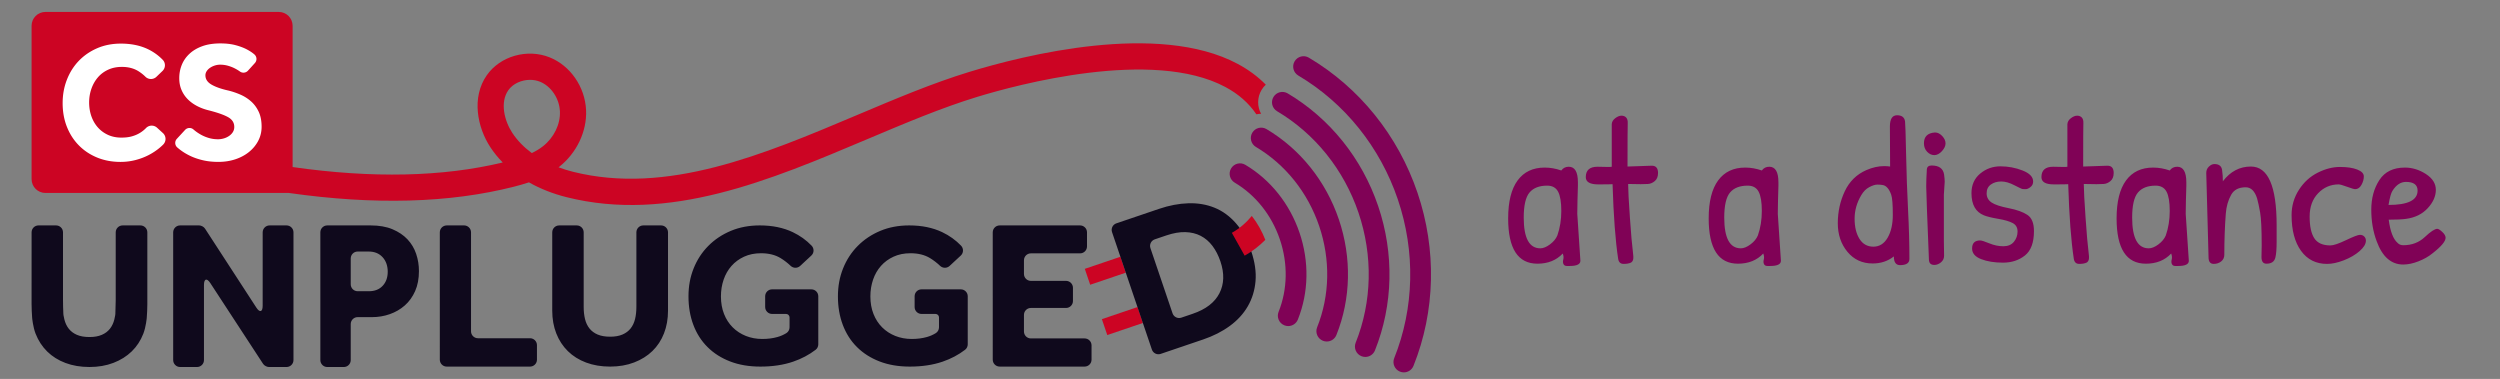 <svg id="a" xmlns="http://www.w3.org/2000/svg" viewBox="0 0 3612.93 547.64"><rect x="0" y="0" width="3612.93" height="547.64" fill="#808080" stroke="none"/><defs><style>.c{fill:#fff}.d{fill:#cc0423}.e{fill:#800256}</style></defs><path class="c" d="M235.83 209.02a83.616 83.616 0 0 1-4.56 4.17c-4.88 4.14-10.29 7.77-16.22 10.86-5.94 3.08-12.36 5.53-19.27 7.31-6.91 1.79-14.11 2.69-21.59 2.69-12.35 0-23.66-2.12-33.9-6.34-10.24-4.23-19.06-10.12-26.47-17.68-7.4-7.56-13.12-16.5-17.19-26.83-4.07-10.32-6.1-21.66-6.1-34.02s2.03-23.29 6.1-33.79c4.07-10.48 9.79-19.58 17.19-27.31 7.4-7.72 16.26-13.81 26.59-18.29 10.32-4.47 21.74-6.7 34.27-6.7 15.12 0 28.33 2.77 39.63 8.29 7.9 3.87 14.87 8.93 20.9 15.18 4.35 4.51 4.14 11.73-.38 16.07l-8.77 8.43c-4.45 4.28-11.5 4.24-15.9-.1a58.186 58.186 0 0 0-10.12-8c-6.66-4.14-14.63-6.21-23.9-6.21-7.32 0-13.9 1.33-19.76 4.02-5.85 2.68-10.82 6.37-14.88 11.09-4.06 4.72-7.18 10.2-9.38 16.46-2.19 6.26-3.3 12.88-3.3 19.88s1.11 13.82 3.3 20c2.2 6.18 5.32 11.54 9.38 16.09 4.06 4.56 8.95 8.13 14.63 10.73 5.7 2.6 12.11 3.91 19.26 3.91 5.85 0 10.94-.61 15.25-1.83 4.3-1.23 8.13-2.85 11.46-4.89 3.34-2.03 6.31-4.39 8.91-7.07l.03-.04c4.29-4.44 11.33-4.66 15.89-.5l8.58 7.83c4.84 4.42 4.96 11.98.29 16.58Zm137.38-5.46c-3.26 6.18-7.69 11.55-13.29 16.09-5.61 4.56-12.2 8.09-19.76 10.61-7.56 2.51-15.73 3.78-24.51 3.78-8.14 0-15.54-.77-22.2-2.32-6.66-1.55-12.68-3.57-18.05-6.1-5.36-2.52-10.21-5.4-14.51-8.65a89.503 89.503 0 0 1-4.6-3.71c-3.75-3.22-4.08-8.9-.73-12.54l11.89-12.88c3.17-3.43 8.49-3.78 12.03-.74.46.4.93.79 1.41 1.19 2.84 2.36 6.01 4.51 9.51 6.46 3.49 1.95 7.32 3.54 11.46 4.76 4.14 1.22 8.58 1.83 13.3 1.83 2.76 0 5.52-.41 8.29-1.22 2.77-.81 5.28-1.99 7.56-3.54 2.27-1.54 4.1-3.41 5.48-5.61 1.37-2.19 2.07-4.67 2.07-7.44 0-6.02-2.92-10.69-8.78-14.03-5.85-3.33-15.12-6.62-27.8-9.87-6.18-1.46-11.91-3.58-17.2-6.34-5.28-2.76-9.84-6.1-13.65-10-3.82-3.91-6.79-8.37-8.9-13.41-2.12-5.04-3.17-10.65-3.17-16.83 0-6.83 1.22-13.25 3.66-19.26 2.44-6.02 6.14-11.35 11.11-15.98 4.95-4.63 11.13-8.29 18.53-10.97 7.4-2.69 16.13-4.02 26.22-4.02 8.29 0 15.6.85 21.94 2.55 6.34 1.71 11.74 3.74 16.22 6.1 4.47 2.36 8.12 4.8 10.97 7.32h.01a8.713 8.713 0 0 1 .67 12.36l-10.03 11.07a8.75 8.75 0 0 1-11.62 1.21c-2.36-1.71-5-3.29-7.93-4.76-2.92-1.46-6.13-2.68-9.64-3.66-3.49-.98-7.18-1.46-11.09-1.46-2.6 0-5.16.41-7.68 1.22-2.53.81-4.8 1.92-6.83 3.29-2.04 1.38-3.66 3.01-4.87 4.88-1.23 1.88-1.84 3.87-1.84 5.98 0 5.54 2.93 10 8.78 13.41s13.9 6.26 24.14 8.54c6.02 1.46 11.91 3.45 17.69 5.97 5.76 2.52 10.93 5.82 15.48 9.88 4.55 4.06 8.2 9.06 10.97 14.99 2.76 5.94 4.15 13.13 4.15 21.59 0 7.32-1.63 14.07-4.88 20.24Z"/><rect class="d" x="1570.17" y="379.18" width="54.34" height="24.27" rx=".09" ry=".09" transform="rotate(-18.74 1597.25 391.305)"/><rect class="d" x="1594.86" y="451.93" width="54.35" height="24.27" rx=".09" ry=".09" transform="rotate(-18.75 1621.78 464.03)"/><path d="M55.64 325.76h25.41c5.52 0 10 4.48 10 10v97.99c0 5.5.23 14.49.52 19.99 0 0 .13 2.53 1.43 7.79 1.29 5.28 3.44 9.81 6.43 13.59 2.98 3.78 6.91 6.72 11.8 8.81 4.88 2.09 10.9 3.14 18.07 3.14s12.89-1.05 17.77-3.14c4.88-2.09 8.81-5.03 11.8-8.81 2.98-3.78 5.12-8.31 6.42-13.59 1.3-5.27 1.43-7.79 1.43-7.79.28-5.49.52-14.49.52-19.99v-97.99c0-5.52 4.48-10 10-10h25.7c5.52 0 10 4.48 10 10v103.67c0 5.5-.38 14.48-.84 19.96 0 0-1.1 12.94-4.98 22.9-3.89 9.96-9.46 18.47-16.73 25.54s-16.09 12.6-26.44 16.57c-10.36 3.99-21.91 5.98-34.65 5.98s-24.3-1.95-34.65-5.83c-10.36-3.88-19.17-9.41-26.44-16.58-7.27-7.17-12.84-15.73-16.73-25.69-3.89-9.96-4.99-22.9-4.99-22.9-.46-5.48-.84-14.46-.84-19.96V335.75c0-5.52 4.48-10 10-10Zm204.63 0h27.59c2.99 0 6.76 2.05 8.38 4.55l74.18 114.14c5.06 7.78 9.19 6.55 9.19-2.72V335.76c0-5.5 4.5-10 10-10h24.51c5.5 0 10 4.5 10 10v184.63c0 5.5-4.5 10-10 10h-25.51c-2.98 0-6.74-2.04-8.37-4.53l-76.28-116.72c-5.05-7.73-9.19-6.5-9.19 2.74v108.51c0 5.5-4.5 10-10 10h-24.5c-5.5 0-10-4.5-10-10V335.76c0-5.5 4.5-10 10-10Zm202.69 10c0-5.52 4.48-10 10-10h62.59c12.35 0 22.89 1.84 31.66 5.53 8.76 3.68 15.98 8.54 21.66 14.57 5.68 6.04 9.86 13.04 12.55 21.02 2.69 7.97 4.03 16.26 4.03 24.85 0 11.04-1.84 20.7-5.52 28.99-3.69 8.29-8.67 15.19-14.94 20.71-6.28 5.51-13.5 9.71-21.66 12.57-8.17 2.87-16.73 4.3-25.69 4.3h-20.77c-5.52 0-10 4.48-10 10v52.1c0 5.52-4.48 10-10 10h-23.91c-5.52 0-10-4.48-10-10V335.77Zm70.2 85.11c8.36 0 14.98-2.6 19.86-7.82 4.88-5.21 7.32-12.01 7.32-20.4s-2.49-15.6-7.47-21.01c-4.98-5.42-11.65-8.13-20.01-8.13h-15.99c-5.52 0-10 4.48-10 10v37.37c0 5.52 4.48 10 10 10h16.29Zm112.45-95.11h25.1c5.52 0 10 4.48 10 10v143.05c0 5.52 4.48 10 10 10H766c5.52 0 10 4.48 10 10v20.99c0 5.52-4.48 10-10 10H645.6c-5.52 0-10-4.48-10-10V335.77c0-5.52 4.48-10 10-10Zm162.5 0h25.41c5.52 0 10 4.48 10 10V443.4c0 6.56.65 12.48 1.94 17.73 1.29 5.27 3.44 9.78 6.43 13.55 2.99 3.77 6.92 6.7 11.8 8.78 4.88 2.08 10.9 3.13 18.07 3.13s12.89-1.05 17.77-3.13c4.88-2.08 8.81-5.01 11.8-8.78 2.98-3.77 5.12-8.29 6.42-13.55 1.29-5.25 1.94-11.16 1.94-17.73V335.76c0-5.52 4.48-10 10-10h25.7c5.52 0 10 4.48 10 10v113.3c0 11.92-1.94 22.84-5.82 32.77-3.88 9.93-9.46 18.42-16.73 25.47-7.27 7.05-16.08 12.56-26.44 16.52-10.36 3.98-21.91 5.97-34.65 5.97s-24.3-1.94-34.65-5.81c-10.36-3.87-19.17-9.38-26.44-16.53s-12.84-15.68-16.73-25.61c-3.89-9.93-5.83-20.85-5.83-32.77v-113.3c0-5.52 4.48-10 10-10Zm307.69 92.4h56.77c5.52 0 10 4.48 10 10v69.44c0 3.07-1.39 6-3.83 7.87-9.48 7.27-20.3 13-32.47 17.18-13.84 4.75-29.62 7.14-47.34 7.14-16.33 0-30.92-2.47-43.76-7.43-12.85-4.96-23.76-11.9-32.71-20.84-8.96-8.93-15.79-19.63-20.46-32.06-4.69-12.44-7.02-26.14-7.02-41.1s2.48-28.08 7.46-40.51c4.98-12.44 12.05-23.27 21.21-32.5s20.02-16.46 32.56-21.72c12.55-5.24 26.49-7.87 41.83-7.87 18.12 0 34 3.26 47.64 9.76 10.44 4.98 19.51 11.48 27.21 19.48 3.9 4.05 3.77 10.5-.36 14.32l-16.18 15.01c-3.91 3.62-9.92 3.5-13.78-.17-4.55-4.33-9.39-8.06-14.52-11.18-7.67-4.66-17.07-7-28.23-7-9.16 0-17.32 1.66-24.49 4.96-7.17 3.3-13.25 7.77-18.22 13.4-4.98 5.64-8.77 12.24-11.35 19.82-2.59 7.58-3.88 15.64-3.88 24.19 0 9.33 1.49 17.78 4.48 25.36 2.99 7.58 7.17 14.03 12.55 19.38 5.37 5.35 11.69 9.47 18.97 12.38 7.26 2.91 15.18 4.38 23.74 4.38 7.97 0 15.23-.92 21.81-2.78 4.69-1.31 9.02-3.2 13-5.66 2.91-1.79 4.62-5.02 4.62-8.44V458.7c0-2.76-2.24-5-5-5h-20.25c-5.52 0-10-4.48-10-10v-15.56c0-5.52 4.48-10 10-10Zm215.98 0h56.77c5.52 0 10 4.48 10 10v69.44c0 3.07-1.39 6-3.83 7.87-9.48 7.27-20.3 13-32.47 17.18-13.84 4.75-29.63 7.14-47.35 7.14-16.33 0-30.92-2.47-43.76-7.43-12.84-4.96-23.75-11.9-32.71-20.84-8.96-8.93-15.78-19.63-20.45-32.06-4.69-12.44-7.03-26.14-7.03-41.1s2.49-28.08 7.47-40.51c4.98-12.44 12.05-23.27 21.21-32.5s20.01-16.46 32.56-21.72c12.54-5.24 26.49-7.87 41.83-7.87 18.11 0 34 3.26 47.64 9.76 10.43 4.98 19.51 11.48 27.21 19.48 3.9 4.05 3.77 10.5-.36 14.32l-16.18 15.01c-3.91 3.62-9.93 3.5-13.78-.17-4.55-4.33-9.39-8.06-14.52-11.18-7.66-4.66-17.08-7-28.23-7-9.16 0-17.32 1.66-24.49 4.96-7.18 3.3-13.25 7.77-18.23 13.4-4.98 5.64-8.77 12.24-11.35 19.82s-3.88 15.64-3.88 24.19c0 9.33 1.49 17.78 4.49 25.36 2.99 7.58 7.17 14.03 12.54 19.38 5.37 5.35 11.7 9.47 18.97 12.38s15.19 4.38 23.75 4.38c7.96 0 15.23-.92 21.81-2.78 4.68-1.31 9.02-3.2 13-5.66 2.91-1.79 4.62-5.02 4.62-8.44V458.7c0-2.76-2.24-5-5-5h-20.25c-5.52 0-10-4.48-10-10v-15.56c0-5.52 4.48-10 10-10Zm112.91-92.4h116.21c5.52 0 10 4.48 10 10v20.39c0 5.52-4.48 10-10 10h-71.11c-5.52 0-10 4.48-10 10v19.76c0 5.52 4.48 10 10 10h50.8c5.52 0 10 4.48 10 10v19.16c0 5.52-4.48 10-10 10h-50.8c-5.52 0-10 4.48-10 10v24.04c0 5.52 4.48 10 10 10h77.68c5.52 0 10 4.48 10 10v20.69c0 5.52-4.48 10-10 10h-122.79c-5.52 0-10-4.48-10-10V335.77c0-5.52 4.48-10 10-10Zm162.39 9.68c-1.77-5.23 1.03-10.91 6.26-12.68l61.82-20.98c14.52-4.93 28.59-7.59 42.22-8.02 13.64-.42 26.25 1.71 37.83 6.41 11.58 4.69 21.92 12.23 31.01 22.6 9.09 10.38 16.42 23.76 21.98 40.17 5.31 15.66 7.39 30.14 6.24 43.46-1.16 13.33-4.89 25.43-11.2 36.29-6.3 10.87-14.97 20.33-26.01 28.38-11.04 8.06-23.82 14.55-38.35 19.49l-61.53 20.88c-5.23 1.77-10.91-1.03-12.68-6.26l-57.6-169.75Zm116.69 117.98c18.85-6.4 31.7-16.28 38.53-29.63 6.82-13.35 7.28-28.71 1.4-46.07-2.95-8.67-6.8-16.14-11.55-22.41-4.76-6.27-10.39-11.09-16.89-14.45-6.5-3.36-13.9-5.17-22.18-5.41-8.29-.23-17.52 1.37-27.7 4.83l-16.56 5.62c-5.23 1.77-8.03 7.45-6.26 12.68l31.97 94.22c1.77 5.23 7.45 8.03 12.68 6.26l16.56-5.62Z" style="fill:#0f091c"/><path class="e" d="M2048.47 278.42c-27.96-82.36-83.7-151.64-156.96-195.08-7.13-4.23-16.33-1.88-20.55 5.25-4.23 7.12-1.88 16.33 5.25 20.55 67.1 39.79 118.19 103.34 143.85 178.92s23.82 157.09-5.18 229.52c-3.08 7.69.66 16.42 8.35 19.5 1.83.73 3.71 1.08 5.57 1.08 5.95 0 11.58-3.57 13.93-9.43 31.66-79.06 33.7-167.96 5.74-250.31Z"/><path class="e" d="M1991.65 297.71c-23.36-68.81-69.8-126.61-130.75-162.76-7.12-4.22-16.33-1.88-20.55 5.25-4.23 7.13-1.88 16.33 5.25 20.55 54.8 32.5 96.58 84.56 117.64 146.6 21.06 62.04 19.62 128.78-4.06 187.92-3.08 7.69.66 16.42 8.35 19.5 1.83.73 3.71 1.08 5.57 1.08 5.95 0 11.58-3.57 13.93-9.43 26.34-65.78 27.98-139.91 4.62-208.72Z"/><path class="e" d="M1934.84 317c-18.76-55.27-55.89-101.59-104.54-130.44-7.13-4.22-16.33-1.88-20.55 5.25-4.23 7.13-1.88 16.33 5.25 20.55 42.5 25.2 74.97 65.79 91.43 114.28 16.46 48.49 15.42 100.46-2.95 146.33-3.08 7.69.66 16.42 8.35 19.5 1.83.73 3.71 1.08 5.57 1.08 5.95 0 11.58-3.57 13.93-9.43 21.02-52.51 22.27-111.86 3.51-167.12Z"/><path class="d" d="M1815.66 165.17c2.22-.46 4.49-.7 6.79-.71-5.62-10.46-5.8-23.53.69-34.46 1.69-2.86 3.78-5.41 6.16-7.63-11.54-11.71-25.13-21.77-40.75-30.11-114.91-61.32-309.29-12.31-387.55 11.6-53.22 16.27-106.38 38.73-162.65 62.51-134.97 57.02-274.5 115.97-410.37 81.86-7.2-1.81-14.13-3.96-20.76-6.43.29-.22.58-.45.87-.68 25.39-19.96 40.3-51.4 38.89-82.03-1.54-33.6-22.74-64.24-52.75-76.24-32.3-12.89-71.27-1.82-90.64 25.77-22.6 32.24-13.73 75.55 5.09 104.17 5.1 7.76 11.05 15.08 17.75 21.89.05.05.02.13-.04.14-86.63 20.86-188.34 23.04-303.52 6.59V37.25c0-11.05-8.95-20-20-20H65.64c-11.05 0-20 8.95-20 20v221.6c0 11.05 8.95 20 20 20H417.4c123.31 17.61 232.35 14.63 325.28-9.04 6.98-1.78 14.3-3.8 21.69-6.27h.07c16.22 9.19 34.49 16.44 54.32 21.42 148.17 37.21 293.64-24.26 434.32-83.72 55.35-23.38 107.64-45.47 158.99-61.18 57.52-17.59 253.35-70.61 358.65-14.4 19.09 10.19 33.97 23.25 44.93 39.51ZM784.7 211.35c-4.91 3.86-10.35 7.08-16.1 9.84-.03.01-.06.01-.09 0-11.46-8.45-20.99-18.27-28.17-29.19-11.41-17.35-18.07-44.03-5.73-61.63 6.64-9.46 19.07-14.98 31.44-14.98 4.84 0 9.67.84 14.14 2.63 16.2 6.47 28.12 24.08 28.98 42.81.85 18.63-8.52 37.99-24.47 50.53Zm1024.36 100.73c-8.08 9.83-17.74 18.17-28.75 24.35-.04.02-.06.07-.03.12l18.41 32.88s.08.06.12.03c10.97-6.15 20.94-13.88 29.79-22.82-4.9-12.62-11.51-24.26-19.54-34.56Z"/><path class="e" d="M1878.02 336.29c-14.17-41.72-41.98-76.57-78.33-98.13-7.13-4.22-16.33-1.88-20.55 5.25-4.23 7.13-1.88 16.33 5.25 20.55 30.19 17.9 53.36 47.01 65.22 81.97s11.21 72.15-1.83 104.73c-3.08 7.69.66 16.42 8.35 19.5 1.83.73 3.71 1.08 5.57 1.08 5.95 0 11.58-3.57 13.93-9.43 15.71-39.23 16.56-83.81 2.39-125.53Zm389.13-95.32c8.8 0 13.2 7.5 13.2 22.5v5.1l-.6 21c-.2 6.6-.3 13.1-.3 19.5l4.5 67.8c0 5-5.1 7.5-15.3 7.5h-4.35c-2.3 0-3.9-.9-4.8-2.7s-1-4-.3-6.6c.7-2.6.45-5.5-.75-8.7-9.2 9.8-21.4 14.7-36.6 14.7-28.2 0-42.3-21.8-42.3-65.4 0-24.2 4.55-42.5 13.65-54.9 9.1-12.4 22.15-18.6 39.15-18.6 8 0 16 1.4 24 4.2 2.6-3.6 6.2-5.4 10.8-5.4Zm-31.2 27.3c-11.4 0-19.9 3.3-25.5 9.9-5.6 6.6-8.4 18.7-8.4 36.3 0 29.6 8 44.4 24 44.4 4.2 0 8.85-1.9 13.95-5.7 5.1-3.8 8.65-8.1 10.65-12.9 3.8-10.8 5.7-22.6 5.7-35.4s-1.55-22.1-4.65-27.9c-3.1-5.8-8.35-8.7-15.75-8.7Zm72.6-27.3 15 .3c3.4 0 5.3-.1 5.7-.3v-61.5c.2-3.4 1.9-6.3 5.1-8.7 3.2-2.4 6.2-3.6 9-3.6s5.05.9 6.75 2.7c1.7 1.8 2.45 4.6 2.25 8.4-.2 3.8-.3 24.6-.3 62.4l35.1-1.2c6 0 9 3.5 9 10.5 0 5.2-1.55 9.1-4.65 11.7-3.1 2.6-6.4 4-9.9 4.2-3.5.2-6.95.3-10.35.3l-18.3-.3c0 8.2.85 24.4 2.55 48.6 1.7 24.2 3.05 39.85 4.05 46.95 1 7.1 1.2 11.7.6 13.8-.6 2.1-1.7 3.55-3.3 4.35-2.6 1.2-6.1 1.8-10.5 1.8s-7-2.4-7.8-7.2c-4-26.2-6.7-62.2-8.1-108-1.8.2-8.7.3-20.7.3s-18-3.5-18-10.5c0-10 5.6-15 16.8-15Zm248.39 0c8.8 0 13.2 7.5 13.2 22.5v5.1l-.6 21c-.2 6.6-.3 13.1-.3 19.5l4.5 67.8c0 5-5.1 7.5-15.3 7.5h-4.35c-2.3 0-3.9-.9-4.8-2.7s-1-4-.3-6.6c.7-2.6.45-5.5-.75-8.7-9.2 9.8-21.4 14.7-36.6 14.7-28.2 0-42.3-21.8-42.3-65.4 0-24.2 4.55-42.5 13.65-54.9 9.1-12.4 22.15-18.6 39.15-18.6 8 0 16 1.4 24 4.2 2.6-3.6 6.2-5.4 10.8-5.4Zm-31.2 27.3c-11.4 0-19.9 3.3-25.5 9.9-5.6 6.6-8.4 18.7-8.4 36.3 0 29.6 8 44.4 24 44.4 4.2 0 8.85-1.9 13.95-5.7 5.1-3.8 8.65-8.1 10.65-12.9 3.8-10.8 5.7-22.6 5.7-35.4s-1.55-22.1-4.65-27.9c-3.1-5.8-8.35-8.7-15.75-8.7Zm205.8-27.6-.3-57.9c0-10.8 3.45-16.2 10.35-16.2s10.75 3 11.55 9c.4 2.6.9 18.3 1.5 47.1s1.55 55.8 2.85 81c1.3 25.2 1.95 48.7 1.95 70.5 0 6-4.5 9-13.5 9-6 0-9-4.2-9-12.6-8.6 6.8-18.8 10.2-30.6 10.2-15 0-27.15-5.6-36.45-16.8-9.3-11.2-13.95-25-13.95-41.4s3.35-31.75 10.05-46.05c6.7-14.3 17.15-24.55 31.35-30.75 8.8-3.8 17.3-5.7 25.5-5.7 3 0 5.9.2 8.7.6Zm1.65 40.95c-1.5-4.3-3.25-7.6-5.25-9.9-2-2.3-4.15-3.7-6.45-4.2s-5.05-.75-8.25-.75-7.1 1.2-11.7 3.6c-4.6 2.4-8.5 6.3-11.7 11.7-6.4 10.8-9.6 22.15-9.6 34.05s2.35 21.6 7.05 29.1c4.7 7.5 11.4 11.25 20.1 11.25s15.55-4.3 20.55-12.9c5-8.6 7.5-19.6 7.5-33 0-15-.75-24.65-2.25-28.95Zm63.45-90.15c3.6 0 7 1.7 10.2 5.1 3.2 3.4 4.8 6.95 4.8 10.65s-1.75 7.45-5.25 11.25-7.15 5.7-10.95 5.7-7.25-1.6-10.35-4.8c-3.1-3.2-4.65-7.3-4.65-12.3 0-9.6 5.2-14.8 15.6-15.6h.6Zm12.6 157.2.3 21c0 3.8-1.5 6.95-4.5 9.45-3 2.5-6.2 3.75-9.6 3.75-5 0-7.6-2.5-7.8-7.5-2.6-63.8-3.9-99.1-3.9-105.9s.3-15.1.9-24.9c.4-3.6 2.7-5.4 6.9-5.4 10.6 0 16.6 4.3 18 12.9.6 4.4.9 7.9.9 10.5l-1.2 18.9v67.2Zm52.5-97.8c8.4-7 18.15-10.5 29.25-10.5s21.75 2 31.95 6 15.3 9.3 15.3 15.9c0 3.4-1.3 6.1-3.9 8.1-2.6 2-4.85 3-6.75 3s-3.4-.05-4.5-.15c-1.1-.1-5.1-1.95-12-5.55s-13.25-5.4-19.05-5.4-10.75 1.45-14.85 4.35c-4.1 2.9-6.15 7.15-6.15 12.75s2.35 10 7.05 13.2c4.7 3.2 12.95 5.95 24.75 8.25s20.85 5.55 27.15 9.75c6.3 4.2 9.45 12 9.45 23.4 0 16.6-4.35 28.35-13.05 35.25-8.7 6.9-19.25 10.35-31.65 10.35s-22.95-1.7-31.65-5.1c-8.7-3.4-13.05-8.5-13.05-15.3 0-7.8 3.9-11.7 11.7-11.7 2 0 6.4 1.4 13.2 4.2 6.8 2.8 13.55 4.2 20.25 4.2s11.8-2.15 15.3-6.45c3.5-4.3 5.25-9.25 5.25-14.85s-2.3-9.65-6.9-12.15c-4.6-2.5-11.6-4.55-21-6.15-9.4-1.6-16.3-3.3-20.7-5.1-12-4.8-18-15.5-18-32.1 0-11.8 4.2-21.2 12.6-28.2Zm105.3-9.9 15 .3c3.4 0 5.3-.1 5.7-.3v-61.5c.2-3.4 1.9-6.3 5.1-8.7 3.2-2.4 6.2-3.6 9-3.6s5.05.9 6.75 2.7c1.7 1.8 2.45 4.6 2.25 8.4-.2 3.8-.3 24.6-.3 62.4l35.1-1.2c6 0 9 3.5 9 10.5 0 5.2-1.55 9.1-4.65 11.7-3.1 2.6-6.4 4-9.9 4.2-3.5.2-6.95.3-10.35.3l-18.3-.3c0 8.2.85 24.4 2.55 48.6 1.7 24.2 3.05 39.85 4.05 46.95 1 7.1 1.2 11.7.6 13.8-.6 2.1-1.7 3.55-3.3 4.35-2.6 1.2-6.1 1.8-10.5 1.8s-7-2.4-7.8-7.2c-4-26.2-6.7-62.2-8.1-108-1.8.2-8.7.3-20.7.3s-18-3.5-18-10.5c0-10 5.6-15 16.8-15Zm179.4 0c8.8 0 13.2 7.5 13.2 22.5v5.1l-.6 21c-.2 6.6-.3 13.1-.3 19.5l4.5 67.8c0 5-5.1 7.5-15.3 7.5h-4.35c-2.3 0-3.9-.9-4.8-2.7-.9-1.8-1-4-.3-6.6.7-2.6.45-5.5-.75-8.7-9.2 9.8-21.4 14.7-36.6 14.7-28.2 0-42.3-21.8-42.3-65.4 0-24.2 4.55-42.5 13.65-54.9 9.1-12.4 22.15-18.6 39.15-18.6 8 0 16 1.4 24 4.2 2.6-3.6 6.2-5.4 10.8-5.4Zm-31.2 27.3c-11.4 0-19.9 3.3-25.5 9.9-5.6 6.6-8.4 18.7-8.4 36.3 0 29.6 8 44.4 24 44.4 4.2 0 8.85-1.9 13.95-5.7 5.1-3.8 8.65-8.1 10.65-12.9 3.8-10.8 5.7-22.6 5.7-35.4s-1.55-22.1-4.65-27.9c-3.1-5.8-8.35-8.7-15.75-8.7Zm76.5 103.5-3.3-121.8c0-3.8 1.3-6.9 3.9-9.3 2.6-2.4 5.2-3.6 7.8-3.6 6.4 0 10.1 2.7 11.1 8.1.8 5.4 1.2 11 1.2 16.8 10.8-14.2 24.3-21.3 40.5-21.3 24.8 0 37.2 28.3 37.2 84.9v23.55c0 10.5-.6 18.15-1.8 22.95-1.4 6-5.7 9-12.9 9-4.8 0-7.2-3.2-7.2-9.6l.3-16.8c0-23.2-.75-39.05-2.25-47.55s-2.95-15.25-4.35-20.25c-3.4-10.8-8.9-16.2-16.5-16.2-10 0-17 3.6-21 10.8-4.4 7.8-7 17-7.8 27.6-1.4 18.6-2.1 38.3-2.1 59.1 0 4-1.5 7.2-4.5 9.6s-6.6 3.6-10.8 3.6c-5 0-7.5-3.2-7.5-9.6Zm130.65-97.5c7.1-11 16.15-19.25 27.15-24.75s21.7-8.25 32.1-8.25 18.75 1.25 25.05 3.75c6.3 2.5 9.45 5.8 9.45 9.9s-1.15 8.2-3.45 12.3c-2.3 4.1-5.35 6.15-9.15 6.15-1.4 0-5.25-1.15-11.55-3.45-6.3-2.3-10.35-3.45-12.15-3.45-11.6 0-21.5 4.25-29.7 12.75s-12.3 19.75-12.3 33.75 2.25 24.45 6.75 31.35 12.25 10.35 23.25 10.35c4.4 0 11.95-2.55 22.65-7.65 10.7-5.1 17.35-7.65 19.95-7.65s4.7.8 6.3 2.4c1.6 1.6 2.4 3.6 2.4 6 0 4.8-3.05 9.85-9.15 15.15-6.1 5.3-13.65 9.7-22.65 13.2-9 3.5-17.1 5.25-24.3 5.25-16 0-28.55-6.3-37.65-18.9-9.1-12.6-13.65-29.8-13.65-51.6 0-13.4 3.55-25.6 10.65-36.6Zm153.14-32.1c10.6 0 20.7 3.1 30.3 9.3 9.6 6.2 14.4 13.85 14.4 22.95s-3.9 17.9-11.7 26.4c-7.8 8.5-18.2 13.65-31.2 15.45-5.6.8-14 1.2-25.2 1.2 2.2 17 6.5 28.2 12.9 33.6 2 2.2 4.7 3.3 8.1 3.3 12.4 0 22.8-3.95 31.2-11.85 8.4-7.9 14.4-11.85 18-11.85 1.6 0 4 1.5 7.2 4.5s4.8 5.8 4.8 8.4c0 5.2-6.3 12.7-18.9 22.5-5.6 4.6-12.35 8.45-20.25 11.55-7.9 3.1-15.25 4.65-22.05 4.65-17.4 0-30.2-11.2-38.4-33.6-5.2-13.8-7.8-29-7.8-45.6s3.9-30.9 11.7-42.9c7.8-12 20.1-18 36.9-18Zm1.5 20.7c-7.6 0-14.1 4.3-19.5 12.9-2 3-3.9 9.8-5.7 20.4 28 0 42-6.9 42-20.7 0-8.4-5.6-12.6-16.8-12.6Z"/><path class="c" d="M235.83 208.95a83.616 83.616 0 0 1-4.56 4.17c-4.88 4.14-10.29 7.77-16.22 10.86-5.94 3.08-12.36 5.53-19.27 7.31-6.91 1.79-14.11 2.69-21.59 2.69-12.35 0-23.66-2.12-33.9-6.34-10.24-4.23-19.06-10.12-26.47-17.68-7.4-7.56-13.12-16.5-17.19-26.83-4.07-10.32-6.1-21.66-6.1-34.02s2.03-23.29 6.1-33.79c4.07-10.48 9.79-19.58 17.19-27.31 7.4-7.72 16.26-13.81 26.59-18.29 10.32-4.47 21.74-6.7 34.27-6.7 15.12 0 28.33 2.77 39.63 8.29 7.9 3.87 14.87 8.93 20.9 15.18 4.35 4.51 4.14 11.73-.38 16.07l-8.77 8.43c-4.45 4.28-11.5 4.24-15.9-.1a58.186 58.186 0 0 0-10.12-8c-6.66-4.14-14.63-6.21-23.9-6.21-7.32 0-13.9 1.33-19.76 4.02-5.85 2.68-10.82 6.37-14.88 11.09-4.06 4.72-7.18 10.2-9.38 16.46-2.19 6.26-3.3 12.88-3.3 19.88s1.11 13.82 3.3 20c2.2 6.18 5.32 11.54 9.38 16.09 4.06 4.56 8.95 8.13 14.63 10.73 5.7 2.6 12.11 3.91 19.26 3.91 5.85 0 10.94-.61 15.25-1.83 4.3-1.23 8.13-2.85 11.46-4.89 3.34-2.03 6.31-4.39 8.91-7.07l.03-.04c4.29-4.44 11.33-4.66 15.89-.5l8.58 7.83c4.84 4.42 4.96 11.98.29 16.58Zm137.38-5.47c-3.26 6.18-7.69 11.55-13.29 16.09-5.61 4.56-12.2 8.09-19.76 10.61-7.56 2.51-15.73 3.78-24.51 3.78-8.14 0-15.54-.77-22.2-2.32-6.66-1.55-12.68-3.57-18.05-6.1-5.36-2.52-10.21-5.4-14.51-8.65a89.503 89.503 0 0 1-4.6-3.71c-3.75-3.22-4.08-8.9-.73-12.54l11.89-12.88c3.17-3.43 8.49-3.78 12.03-.74.46.4.93.79 1.41 1.19 2.84 2.36 6.01 4.51 9.51 6.46 3.49 1.95 7.32 3.54 11.46 4.76 4.14 1.22 8.58 1.83 13.3 1.83 2.76 0 5.52-.41 8.29-1.22 2.77-.81 5.28-1.99 7.56-3.54 2.27-1.54 4.1-3.41 5.48-5.61 1.37-2.19 2.07-4.67 2.07-7.44 0-6.02-2.92-10.69-8.78-14.03-5.85-3.33-15.12-6.62-27.8-9.87-6.18-1.46-11.91-3.58-17.2-6.34-5.28-2.76-9.84-6.1-13.65-10-3.82-3.91-6.79-8.37-8.9-13.41-2.12-5.04-3.17-10.65-3.17-16.83 0-6.83 1.22-13.25 3.66-19.26 2.44-6.02 6.14-11.35 11.11-15.98 4.95-4.63 11.13-8.29 18.53-10.97 7.4-2.69 16.13-4.02 26.22-4.02 8.29 0 15.6.85 21.94 2.55 6.34 1.71 11.74 3.74 16.22 6.1 4.47 2.36 8.12 4.8 10.97 7.32h.01a8.713 8.713 0 0 1 .67 12.36l-10.03 11.07a8.75 8.75 0 0 1-11.62 1.21c-2.36-1.71-5-3.29-7.93-4.76-2.92-1.46-6.13-2.68-9.64-3.66-3.49-.98-7.18-1.46-11.09-1.46-2.6 0-5.16.41-7.68 1.22-2.53.81-4.8 1.92-6.83 3.29-2.04 1.38-3.66 3.01-4.87 4.88-1.23 1.88-1.84 3.87-1.84 5.98 0 5.54 2.93 10 8.78 13.41s13.9 6.26 24.14 8.54c6.02 1.46 11.91 3.45 17.69 5.97 5.76 2.52 10.93 5.82 15.48 9.88 4.55 4.06 8.2 9.06 10.97 14.99 2.76 5.94 4.15 13.13 4.15 21.59 0 7.32-1.63 14.07-4.88 20.24Z"/></svg>